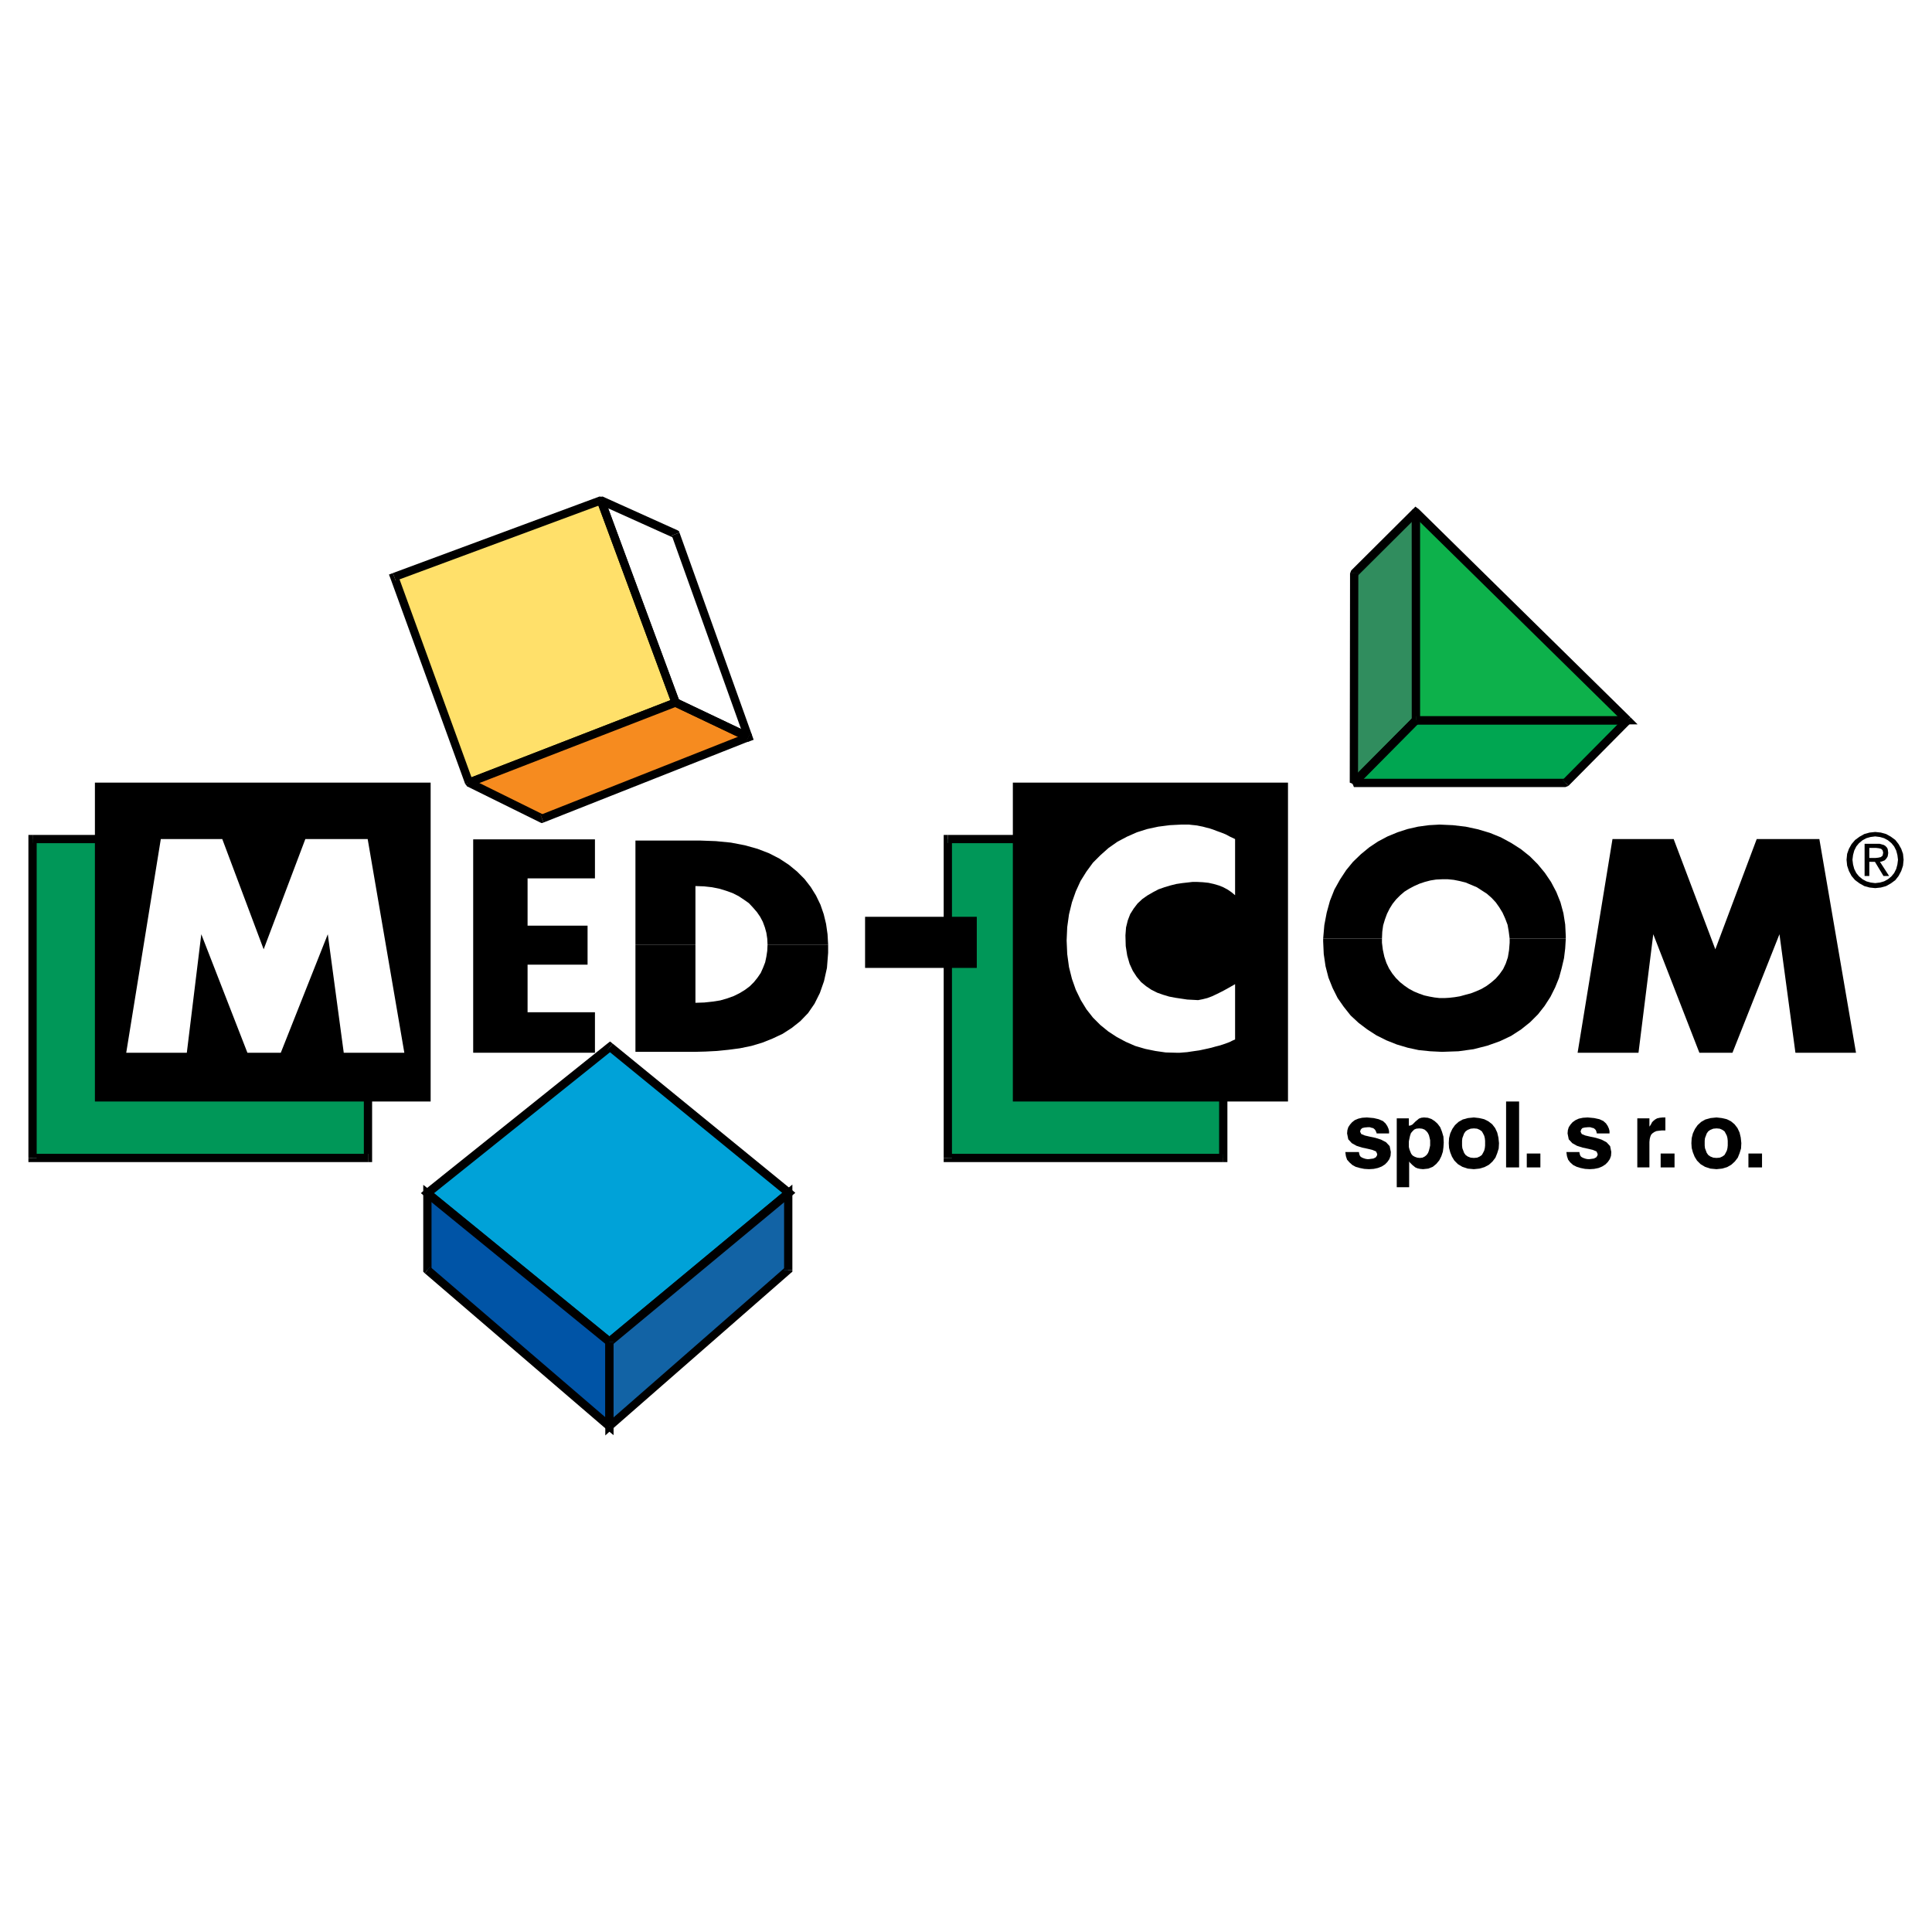 <?xml version="1.0" encoding="utf-8"?>
<!-- Generator: Adobe Illustrator 13.0.0, SVG Export Plug-In . SVG Version: 6.00 Build 14948)  -->
<!DOCTYPE svg PUBLIC "-//W3C//DTD SVG 1.0//EN" "http://www.w3.org/TR/2001/REC-SVG-20010904/DTD/svg10.dtd">
<svg version="1.0" id="Layer_1" xmlns="http://www.w3.org/2000/svg" xmlns:xlink="http://www.w3.org/1999/xlink" x="0px" y="0px"
	 width="192.756px" height="192.756px" viewBox="0 0 192.756 192.756" enable-background="new 0 0 192.756 192.756"
	 xml:space="preserve">
<g>
	<polygon fill-rule="evenodd" clip-rule="evenodd" fill="#FFFFFF" points="0,0 192.756,0 192.756,192.756 0,192.756 0,0 	"/>
	<polygon fill-rule="evenodd" clip-rule="evenodd" fill="#009758" points="122.045,115.528 94.564,115.528 94.564,83.714 
		122.045,83.714 122.045,115.528 	"/>
	<polygon fill-rule="evenodd" clip-rule="evenodd" points="94.152,115.528 94.564,115.941 122.045,115.941 122.045,115.116 
		94.564,115.116 94.978,115.528 94.152,115.528 94.152,115.941 94.564,115.941 94.152,115.528 	"/>
	<polygon fill-rule="evenodd" clip-rule="evenodd" points="94.564,83.301 94.152,83.714 94.152,115.528 94.978,115.528 
		94.978,83.714 94.564,84.126 94.564,83.301 94.152,83.301 94.152,83.714 94.564,83.301 	"/>
	<polygon fill-rule="evenodd" clip-rule="evenodd" points="122.458,83.714 122.045,83.301 94.564,83.301 94.564,84.126 
		122.045,84.126 121.632,83.714 122.458,83.714 122.458,83.301 122.045,83.301 122.458,83.714 	"/>
	<polygon fill-rule="evenodd" clip-rule="evenodd" points="122.045,115.941 122.458,115.528 122.458,83.714 121.632,83.714 
		121.632,115.528 122.045,115.116 122.045,115.941 122.458,115.941 122.458,115.528 122.045,115.941 	"/>
	<polygon fill-rule="evenodd" clip-rule="evenodd" points="128.503,109.897 101.052,109.897 101.052,78.082 128.503,78.082 
		128.503,109.897 	"/>
	<polygon fill-rule="evenodd" clip-rule="evenodd" fill="#009758" points="36.714,115.528 3.248,115.528 3.248,83.714 
		36.714,83.714 36.714,115.528 	"/>
	<polygon fill-rule="evenodd" clip-rule="evenodd" points="2.834,115.528 3.248,115.941 36.714,115.941 36.714,115.116 
		3.248,115.116 3.66,115.528 2.834,115.528 2.834,115.941 3.248,115.941 2.834,115.528 	"/>
	<polygon fill-rule="evenodd" clip-rule="evenodd" points="3.248,83.301 2.834,83.714 2.834,115.528 3.66,115.528 3.66,83.714 
		3.248,84.126 3.248,83.301 2.834,83.301 2.834,83.714 3.248,83.301 	"/>
	<polygon fill-rule="evenodd" clip-rule="evenodd" points="37.126,83.714 36.714,83.301 3.248,83.301 3.248,84.126 36.714,84.126 
		36.301,83.714 37.126,83.714 37.126,83.301 36.714,83.301 37.126,83.714 	"/>
	<polygon fill-rule="evenodd" clip-rule="evenodd" points="36.714,115.941 37.126,115.528 37.126,83.714 36.301,83.714 
		36.301,115.528 36.714,115.116 36.714,115.941 37.126,115.941 37.126,115.528 36.714,115.941 	"/>
	<polygon fill-rule="evenodd" clip-rule="evenodd" points="42.965,109.897 9.469,109.897 9.469,78.082 42.965,78.082 
		42.965,109.897 	"/>
	<polygon fill-rule="evenodd" clip-rule="evenodd" points="132.012,93.65 132.129,92.294 132.365,91.056 132.689,89.876 
		133.132,88.756 133.692,87.753 134.312,86.81 134.989,85.984 135.785,85.218 136.611,84.539 137.495,83.95 138.439,83.449 
		139.441,83.036 140.444,82.711 141.477,82.476 142.567,82.328 143.629,82.269 144.955,82.328 146.224,82.476 147.462,82.741 
		148.642,83.095 149.732,83.537 150.765,84.097 151.737,84.716 152.622,85.424 153.418,86.22 154.126,87.075 154.745,87.989 
		155.275,88.992 155.688,90.024 155.983,91.115 156.16,92.235 156.219,93.415 156.219,93.474 156.219,93.533 156.219,93.591 
		156.219,93.65 150.617,93.65 150.528,92.943 150.41,92.265 150.175,91.646 149.909,91.056 149.585,90.525 149.231,90.024 
		148.818,89.582 148.347,89.168 147.845,88.844 147.344,88.52 146.783,88.284 146.224,88.048 145.634,87.901 145.044,87.783 
		144.454,87.724 143.864,87.724 143.274,87.753 142.715,87.842 142.154,87.989 141.624,88.166 141.093,88.402 140.592,88.667 
		140.12,88.962 139.707,89.316 139.295,89.729 138.94,90.171 138.646,90.643 138.38,91.174 138.174,91.734 137.997,92.324 
		137.908,92.972 137.879,93.65 132.012,93.65 	"/>
	<polygon fill-rule="evenodd" clip-rule="evenodd" points="132.012,93.65 132.012,93.709 132.012,93.769 132.012,93.857 
		132.012,93.916 132.07,95.184 132.247,96.393 132.542,97.543 132.955,98.574 133.456,99.577 134.075,100.462 134.754,101.316 
		135.55,102.054 136.405,102.702 137.318,103.292 138.321,103.794 139.354,104.206 140.444,104.53 141.535,104.767 142.686,104.885 
		143.864,104.943 145.516,104.885 147.02,104.678 148.405,104.324 149.644,103.882 150.765,103.352 151.767,102.702 
		152.651,101.995 153.447,101.199 154.096,100.373 154.686,99.459 155.157,98.516 155.541,97.572 155.807,96.599 156.042,95.596 
		156.16,94.624 156.219,93.65 150.617,93.65 150.617,93.769 150.617,93.857 150.617,93.945 150.617,94.063 150.558,94.8 
		150.44,95.508 150.233,96.127 149.968,96.688 149.614,97.189 149.231,97.631 148.789,98.015 148.316,98.368 147.815,98.663 
		147.285,98.899 146.754,99.105 146.194,99.253 145.663,99.4 145.133,99.488 144.602,99.548 144.13,99.577 143.629,99.577 
		143.128,99.519 142.626,99.43 142.096,99.312 141.594,99.135 141.093,98.929 140.592,98.663 140.12,98.339 139.678,97.985 
		139.265,97.572 138.911,97.13 138.587,96.628 138.321,96.068 138.115,95.449 137.968,94.771 137.879,94.063 137.879,93.945 
		137.879,93.857 137.879,93.769 137.879,93.65 132.012,93.65 	"/>
	<polygon fill-rule="evenodd" clip-rule="evenodd" fill="#FFFFFF" points="123.225,98.191 122.812,98.427 122.34,98.692 
		121.897,98.929 121.426,99.164 120.925,99.4 120.453,99.577 119.981,99.695 119.539,99.783 119.009,99.754 118.448,99.725 
		117.858,99.636 117.269,99.548 116.649,99.43 116.06,99.253 115.47,99.047 114.88,98.752 114.35,98.397 113.848,97.985 
		113.406,97.454 113.022,96.864 112.698,96.157 112.462,95.331 112.314,94.388 112.285,93.326 112.345,92.53 112.521,91.822 
		112.758,91.203 113.111,90.643 113.494,90.142 113.966,89.699 114.468,89.346 115.027,89.021 115.588,88.727 116.178,88.52 
		116.768,88.343 117.356,88.196 117.946,88.107 118.478,88.048 118.979,87.989 119.421,87.989 120.011,88.019 120.571,88.078 
		121.102,88.196 121.603,88.343 122.045,88.52 122.487,88.756 122.871,89.021 123.225,89.316 123.225,83.714 122.724,83.478 
		122.281,83.242 121.839,83.065 121.426,82.917 121.043,82.77 120.688,82.652 120.335,82.564 120.011,82.476 119.716,82.417 
		119.421,82.357 119.155,82.328 118.86,82.298 118.625,82.269 118.359,82.269 118.094,82.269 117.858,82.269 116.708,82.328 
		115.559,82.476 114.468,82.711 113.436,83.036 112.433,83.478 111.489,83.979 110.604,84.598 109.809,85.306 109.042,86.073 
		108.394,86.957 107.804,87.901 107.332,88.933 106.948,90.024 106.653,91.233 106.477,92.5 106.418,93.827 106.477,95.184 
		106.653,96.481 106.948,97.66 107.332,98.752 107.833,99.783 108.394,100.697 109.042,101.523 109.779,102.261 110.575,102.909 
		111.431,103.47 112.314,103.941 113.259,104.354 114.261,104.648 115.264,104.854 116.296,105.003 117.356,105.032 
		117.711,105.032 118.064,105.003 118.448,104.973 118.831,104.914 119.244,104.854 119.657,104.796 120.069,104.708 
		120.482,104.619 120.866,104.53 121.278,104.413 121.632,104.324 122.016,104.206 122.34,104.089 122.664,103.971 122.959,103.823 
		123.225,103.705 123.225,98.191 	"/>
	<polygon fill-rule="evenodd" clip-rule="evenodd" points="86.309,91.469 86.309,96.569 97.454,96.569 97.454,91.469 86.309,91.469 
			"/>
	<polygon fill-rule="evenodd" clip-rule="evenodd" points="63.398,94.24 63.398,83.861 63.811,83.861 64.224,83.861 64.666,83.861 
		65.138,83.861 65.609,83.861 66.082,83.861 66.553,83.861 66.996,83.861 67.438,83.861 67.88,83.861 68.293,83.861 68.676,83.861 
		69.03,83.861 69.325,83.861 69.59,83.861 69.826,83.861 71.418,83.92 72.922,84.067 74.308,84.333 75.576,84.687 76.726,85.129 
		77.758,85.66 78.701,86.279 79.527,86.957 80.264,87.694 80.883,88.491 81.414,89.346 81.856,90.26 82.181,91.203 82.417,92.176 
		82.564,93.208 82.623,94.24 76.578,94.24 76.549,93.65 76.46,93.061 76.313,92.53 76.106,91.97 75.841,91.469 75.517,90.997 
		75.133,90.555 74.721,90.112 74.22,89.758 73.688,89.405 73.099,89.109 72.45,88.874 71.772,88.667 71.035,88.52 70.239,88.432 
		69.384,88.402 69.384,94.24 63.398,94.24 	"/>
	<polygon fill-rule="evenodd" clip-rule="evenodd" points="63.398,94.24 63.398,104.943 69.266,104.943 70.386,104.914 
		71.536,104.854 72.686,104.737 73.807,104.59 74.957,104.354 76.047,104.029 77.08,103.617 78.082,103.145 78.996,102.556 
		79.851,101.877 80.618,101.081 81.267,100.138 81.797,99.076 82.21,97.896 82.505,96.569 82.623,95.066 82.623,94.859 
		82.623,94.683 82.623,94.535 82.623,94.417 82.623,94.358 82.623,94.329 82.623,94.27 82.623,94.24 76.578,94.24 76.578,94.24 
		76.549,94.859 76.46,95.449 76.342,96.009 76.136,96.54 75.9,97.07 75.576,97.543 75.222,97.985 74.809,98.397 74.337,98.752 
		73.807,99.076 73.217,99.371 72.568,99.606 71.86,99.812 71.094,99.931 70.268,100.02 69.384,100.049 69.384,94.24 63.398,94.24 	
		"/>
	<polygon fill-rule="evenodd" clip-rule="evenodd" points="47.21,83.743 47.21,105.032 59.358,105.032 59.358,100.992 
		52.636,100.992 52.636,96.245 58.622,96.245 58.622,92.353 52.636,92.353 52.636,87.635 59.358,87.635 59.358,83.743 47.21,83.743 
			"/>
	<polygon fill-rule="evenodd" clip-rule="evenodd" fill="#FFFFFF" points="16.044,83.714 12.594,105.032 18.639,105.032 
		20.083,93.208 24.684,105.032 28.015,105.032 32.704,93.208 34.296,105.032 40.34,105.032 36.684,83.714 30.463,83.714 
		26.305,94.712 26.305,94.712 22.177,83.714 16.044,83.714 	"/>
	<polygon fill-rule="evenodd" clip-rule="evenodd" points="160.878,83.714 157.398,105.032 163.473,105.032 164.947,93.208 
		169.547,105.032 172.849,105.032 177.537,93.208 179.13,105.032 185.174,105.032 181.518,83.714 175.267,83.714 171.139,94.712 
		171.139,94.712 166.981,83.714 160.878,83.714 	"/>
	<polygon fill-rule="evenodd" clip-rule="evenodd" points="174.441,116.473 175.798,116.473 175.798,115.087 174.441,115.087 
		174.441,116.473 	"/>
	<polygon fill-rule="evenodd" clip-rule="evenodd" points="168.75,114.055 168.78,114.526 168.898,114.969 169.075,115.411 
		169.311,115.794 169.665,116.148 170.106,116.413 170.638,116.591 171.257,116.649 171.817,116.591 172.318,116.443 
		172.731,116.207 173.085,115.883 173.38,115.499 173.557,115.057 173.704,114.585 173.733,114.055 173.675,113.494 
		173.557,112.993 173.351,112.551 173.056,112.167 172.701,111.873 172.289,111.666 171.787,111.549 171.257,111.489 
		170.667,111.549 170.136,111.695 169.724,111.932 169.37,112.256 169.104,112.639 168.898,113.082 168.78,113.554 168.75,114.055 	
		"/>
	<polygon fill-rule="evenodd" clip-rule="evenodd" points="165.684,116.473 167.069,116.473 167.069,115.087 165.684,115.087 
		165.684,116.473 	"/>
	<polygon fill-rule="evenodd" clip-rule="evenodd" points="163.354,116.473 164.563,116.473 164.563,113.937 164.593,113.642 
		164.652,113.406 164.74,113.199 164.888,113.052 165.064,112.935 165.271,112.846 165.507,112.816 165.772,112.787 
		165.861,112.787 165.979,112.787 166.067,112.787 166.156,112.787 166.156,111.489 166.097,111.489 166.038,111.489 
		165.949,111.489 165.891,111.489 165.596,111.519 165.33,111.578 165.124,111.695 164.977,111.813 164.829,111.961 164.74,112.138 
		164.652,112.285 164.563,112.403 164.563,112.462 164.563,111.578 163.354,111.578 163.354,116.473 	"/>
	<polygon fill-rule="evenodd" clip-rule="evenodd" points="156.278,114.939 156.337,115.352 156.455,115.706 156.661,115.972 
		156.956,116.236 157.31,116.413 157.693,116.531 158.136,116.62 158.607,116.649 159.05,116.62 159.492,116.531 159.846,116.384 
		160.17,116.178 160.406,115.941 160.612,115.646 160.73,115.322 160.76,114.939 160.642,114.35 160.288,113.966 159.787,113.701 
		159.227,113.523 158.666,113.406 158.165,113.288 157.812,113.141 157.693,112.904 157.752,112.698 157.87,112.551 
		158.106,112.492 158.431,112.462 158.666,112.462 158.844,112.521 158.991,112.551 159.108,112.639 159.197,112.728 
		159.256,112.846 159.285,112.964 159.315,113.082 160.583,113.082 160.583,112.846 160.524,112.609 160.406,112.345 
		160.229,112.079 159.964,111.843 159.581,111.666 159.05,111.549 158.401,111.489 157.929,111.519 157.517,111.607 
		157.192,111.755 156.897,111.961 156.691,112.197 156.514,112.462 156.426,112.757 156.396,113.082 156.514,113.671 
		156.868,114.055 157.34,114.319 157.899,114.497 158.46,114.615 158.932,114.732 159.285,114.88 159.403,115.146 159.374,115.293 
		159.256,115.47 159.021,115.588 158.607,115.646 158.401,115.646 158.225,115.617 158.048,115.559 157.899,115.499 
		157.752,115.411 157.664,115.293 157.604,115.116 157.575,114.939 156.278,114.939 	"/>
	<polygon fill-rule="evenodd" clip-rule="evenodd" points="152.327,116.473 153.684,116.473 153.684,115.087 152.327,115.087 
		152.327,116.473 	"/>
	<polygon fill-rule="evenodd" clip-rule="evenodd" points="150.263,116.473 151.561,116.473 151.561,109.897 150.263,109.897 
		150.263,116.473 	"/>
	<polygon fill-rule="evenodd" clip-rule="evenodd" points="144.543,114.055 144.572,114.526 144.69,114.969 144.867,115.411 
		145.103,115.794 145.457,116.148 145.899,116.413 146.43,116.591 147.049,116.649 147.609,116.591 148.11,116.443 148.553,116.207 
		148.907,115.883 149.201,115.499 149.378,115.057 149.525,114.585 149.556,114.055 149.496,113.494 149.378,112.993 
		149.172,112.551 148.877,112.167 148.494,111.873 148.081,111.666 147.58,111.549 147.049,111.489 146.459,111.549 
		145.929,111.695 145.516,111.932 145.162,112.256 144.896,112.639 144.69,113.082 144.572,113.554 144.543,114.055 	"/>
	<polygon fill-rule="evenodd" clip-rule="evenodd" points="139.354,113.671 139.354,118.448 140.592,118.448 140.592,115.883 
		140.592,115.883 140.68,116.001 140.798,116.118 140.916,116.236 141.063,116.354 141.211,116.473 141.417,116.561 141.683,116.62 
		141.978,116.649 142.509,116.591 142.95,116.413 143.305,116.118 143.599,115.765 143.806,115.352 143.953,114.91 144.012,114.468 
		144.042,113.995 144.012,113.406 143.864,112.904 143.688,112.462 143.422,112.108 143.128,111.843 142.803,111.637 
		142.449,111.519 142.065,111.489 141.801,111.519 141.564,111.607 141.388,111.755 141.211,111.902 141.063,112.05 
		140.916,112.197 140.739,112.285 140.562,112.314 140.562,112.314 140.562,111.578 139.354,111.578 139.354,113.671 	"/>
	<polygon fill-rule="evenodd" clip-rule="evenodd" points="134.223,114.939 134.281,115.352 134.399,115.706 134.636,115.972 
		134.931,116.236 135.255,116.413 135.668,116.531 136.109,116.62 136.582,116.649 137.054,116.62 137.466,116.531 137.85,116.384 
		138.174,116.178 138.41,115.941 138.616,115.646 138.734,115.322 138.764,114.939 138.646,114.35 138.292,113.966 137.791,113.701 
		137.23,113.523 136.67,113.406 136.169,113.288 135.814,113.141 135.697,112.904 135.756,112.698 135.903,112.551 136.14,112.492 
		136.464,112.462 136.67,112.462 136.847,112.521 136.994,112.551 137.112,112.639 137.201,112.728 137.26,112.846 137.318,112.964 
		137.349,113.082 138.587,113.082 138.587,112.846 138.527,112.609 138.41,112.345 138.232,112.079 137.968,111.843 
		137.555,111.666 137.054,111.549 136.375,111.489 135.903,111.519 135.521,111.607 135.166,111.755 134.901,111.961 
		134.694,112.197 134.518,112.462 134.429,112.757 134.399,113.082 134.518,113.671 134.871,114.055 135.343,114.319 
		135.903,114.497 136.464,114.615 136.936,114.732 137.289,114.88 137.407,115.146 137.378,115.293 137.26,115.47 137.023,115.588 
		136.582,115.646 136.405,115.646 136.228,115.617 136.051,115.559 135.903,115.499 135.756,115.411 135.668,115.293 
		135.608,115.116 135.579,114.939 134.223,114.939 	"/>
	<polygon fill-rule="evenodd" clip-rule="evenodd" fill="#FFE06A" points="39.338,57.56 59.948,49.923 67.408,70.091 46.798,78.082 
		39.338,57.56 	"/>
	<polygon fill-rule="evenodd" clip-rule="evenodd" points="60.332,49.776 59.801,49.54 39.19,57.177 39.485,57.943 60.096,50.307 
		59.565,50.071 60.332,49.776 60.155,49.569 59.801,49.54 60.332,49.776 	"/>
	<polygon fill-rule="evenodd" clip-rule="evenodd" points="67.556,70.475 67.792,69.944 60.332,49.776 59.565,50.071 67.025,70.239 
		67.261,69.708 67.556,70.475 67.939,70.327 67.792,69.944 67.556,70.475 	"/>
	<polygon fill-rule="evenodd" clip-rule="evenodd" points="46.415,78.229 46.945,78.465 67.556,70.475 67.261,69.708 46.65,77.699 
		47.181,77.935 46.415,78.229 46.65,78.495 46.945,78.465 46.415,78.229 	"/>
	<polygon fill-rule="evenodd" clip-rule="evenodd" points="39.19,57.177 38.955,57.708 46.415,78.229 47.181,77.935 39.721,57.413 
		39.485,57.943 39.19,57.177 38.807,57.324 38.955,57.708 39.19,57.177 	"/>
	<polygon fill-rule="evenodd" clip-rule="evenodd" fill="#00A2D8" points="42.641,119.038 60.862,104.442 78.701,119.008 
		60.803,133.869 42.641,119.038 	"/>
	<polygon fill-rule="evenodd" clip-rule="evenodd" points="61.127,104.118 60.597,104.118 42.375,118.713 42.906,119.362 
		61.127,104.767 60.597,104.767 61.127,104.118 60.862,103.911 60.597,104.118 61.127,104.118 	"/>
	<polygon fill-rule="evenodd" clip-rule="evenodd" points="78.967,119.333 78.967,118.684 61.127,104.118 60.597,104.767 
		78.436,119.333 78.436,118.684 78.967,119.333 79.35,119.008 78.967,118.684 78.967,119.333 	"/>
	<polygon fill-rule="evenodd" clip-rule="evenodd" points="60.538,134.193 61.069,134.193 78.967,119.333 78.436,118.684 
		60.538,133.545 61.069,133.545 60.538,134.193 60.803,134.399 61.069,134.193 60.538,134.193 	"/>
	<polygon fill-rule="evenodd" clip-rule="evenodd" points="42.375,118.713 42.375,119.362 60.538,134.193 61.069,133.545 
		42.906,118.713 42.906,119.362 42.375,118.713 41.992,119.038 42.375,119.362 42.375,118.713 	"/>
	<polygon fill-rule="evenodd" clip-rule="evenodd" fill="#308D5E" points="141.27,51.073 135.107,57.206 135.078,78.082 
		141.3,71.831 141.27,51.073 	"/>
	<polygon fill-rule="evenodd" clip-rule="evenodd" points="135.521,57.206 135.402,57.501 141.564,51.368 140.976,50.778 
		134.812,56.912 134.694,57.206 135.521,57.206 	"/>
	<polygon fill-rule="evenodd" clip-rule="evenodd" points="134.783,77.787 135.49,78.082 135.521,57.206 134.694,57.206 
		134.665,78.082 135.373,78.377 134.783,77.787 	"/>
	<polygon fill-rule="evenodd" clip-rule="evenodd" points="140.887,71.831 141.005,71.536 134.783,77.787 135.373,78.377 
		141.594,72.126 141.712,71.831 140.887,71.831 	"/>
	<polygon fill-rule="evenodd" clip-rule="evenodd" points="141.564,51.368 140.857,51.073 140.887,71.831 141.712,71.831 
		141.683,51.073 140.976,50.778 141.564,51.368 	"/>
	<polygon fill-rule="evenodd" clip-rule="evenodd" fill="#00A651" points="141.27,71.86 135.078,78.111 156.189,78.111 
		162.382,71.86 141.27,71.86 	"/>
	<polygon fill-rule="evenodd" clip-rule="evenodd" points="135.078,77.699 135.373,78.406 141.564,72.155 140.976,71.566 
		134.783,77.816 135.078,78.524 135.078,77.699 	"/>
	<polygon fill-rule="evenodd" clip-rule="evenodd" points="155.895,77.816 156.189,77.699 135.078,77.699 135.078,78.524 
		156.189,78.524 156.484,78.406 155.895,77.816 	"/>
	<polygon fill-rule="evenodd" clip-rule="evenodd" points="162.382,72.273 162.087,71.566 155.895,77.816 156.484,78.406 
		162.677,72.155 162.382,71.448 162.382,72.273 	"/>
	<polygon fill-rule="evenodd" clip-rule="evenodd" points="141.564,72.155 141.27,72.273 162.382,72.273 162.382,71.448 
		141.27,71.448 140.976,71.566 141.564,72.155 	"/>
	<polygon fill-rule="evenodd" clip-rule="evenodd" points="141.27,71.448 141.683,71.86 141.683,51.014 140.857,51.014 
		140.857,71.86 141.27,72.273 140.857,71.86 140.857,72.273 141.27,72.273 141.27,71.448 	"/>
	<polygon fill-rule="evenodd" clip-rule="evenodd" points="162.382,71.86 162.382,71.448 141.27,71.448 141.27,72.273 
		162.382,72.273 162.382,71.86 	"/>
	<polygon fill-rule="evenodd" clip-rule="evenodd" fill="#0DB14B" points="141.27,51.103 141.27,71.86 162.382,71.86 141.27,51.103 
			"/>
	<polygon fill-rule="evenodd" clip-rule="evenodd" points="141.27,71.448 141.683,71.86 141.683,51.103 140.857,51.103 
		140.857,71.86 141.27,72.273 140.857,71.86 140.857,72.273 141.27,72.273 141.27,71.448 	"/>
	<polygon fill-rule="evenodd" clip-rule="evenodd" points="162.087,72.155 162.382,71.448 141.27,71.448 141.27,72.273 
		162.382,72.273 162.677,71.566 162.382,72.273 163.384,72.273 162.677,71.566 162.087,72.155 	"/>
	<polygon fill-rule="evenodd" clip-rule="evenodd" points="141.683,51.103 140.976,51.397 162.087,72.155 162.677,71.566 
		141.564,50.808 140.857,50.926 141.564,50.808 141.211,50.542 140.857,50.926 141.683,51.103 	"/>
	<polygon fill-rule="evenodd" clip-rule="evenodd" fill="#F68B1F" points="46.798,78.082 54.081,81.679 74.662,73.541 
		67.408,70.091 46.798,78.082 	"/>
	<polygon fill-rule="evenodd" clip-rule="evenodd" points="53.934,81.296 54.258,81.296 46.975,77.699 46.621,78.465 53.904,82.062 
		54.228,82.062 53.904,82.062 54.051,82.122 54.228,82.062 53.934,81.296 	"/>
	<polygon fill-rule="evenodd" clip-rule="evenodd" points="74.485,73.925 74.514,73.158 53.934,81.296 54.228,82.062 74.809,73.925 
		74.838,73.158 74.809,73.925 75.016,73.246 74.838,73.158 74.485,73.925 	"/>
	<polygon fill-rule="evenodd" clip-rule="evenodd" points="67.556,70.475 67.231,70.475 74.485,73.925 74.838,73.158 67.585,69.708 
		67.261,69.708 67.585,69.708 67.438,69.649 67.261,69.708 67.556,70.475 	"/>
	<polygon fill-rule="evenodd" clip-rule="evenodd" points="46.975,77.699 46.945,78.465 67.556,70.475 67.261,69.708 46.65,77.699 
		46.621,78.465 46.65,77.699 46.621,78.465 46.975,77.699 	"/>
	<polygon fill-rule="evenodd" clip-rule="evenodd" points="67.792,53.137 67.585,52.901 60.125,49.54 59.771,50.307 67.231,53.668 
		67.025,53.432 67.792,53.137 67.732,52.99 67.585,52.901 67.792,53.137 	"/>
	<polygon fill-rule="evenodd" clip-rule="evenodd" points="74.485,73.925 75.045,73.394 67.792,53.137 67.025,53.432 74.278,73.688 
		74.838,73.158 74.485,73.925 74.632,74.013 75.192,73.807 75.045,73.394 74.485,73.925 	"/>
	<polygon fill-rule="evenodd" clip-rule="evenodd" points="67.025,70.239 67.231,70.475 74.485,73.925 74.838,73.158 67.585,69.708 
		67.792,69.944 67.025,70.239 67.084,70.386 67.231,70.475 67.025,70.239 	"/>
	<polygon fill-rule="evenodd" clip-rule="evenodd" points="60.125,49.54 59.565,50.071 67.025,70.239 67.792,69.944 60.332,49.776 
		59.771,50.307 60.125,49.54 59.536,49.717 59.565,50.071 60.125,49.54 	"/>
	<polygon fill-rule="evenodd" clip-rule="evenodd" fill="#0054A6" points="42.641,119.067 42.641,126.704 60.803,142.302 
		60.803,133.869 42.641,119.067 	"/>
	<polygon fill-rule="evenodd" clip-rule="evenodd" points="42.906,126.38 43.053,126.704 43.053,119.067 42.228,119.067 
		42.228,126.704 42.375,127.028 42.228,126.704 42.228,126.881 42.375,127.028 42.906,126.38 	"/>
	<polygon fill-rule="evenodd" clip-rule="evenodd" points="60.391,142.302 61.069,141.978 42.906,126.38 42.375,127.028 
		60.538,142.626 61.216,142.302 60.538,142.626 61.216,143.187 61.216,142.302 60.391,142.302 	"/>
	<polygon fill-rule="evenodd" clip-rule="evenodd" points="60.538,134.193 60.391,133.869 60.391,142.302 61.216,142.302 
		61.216,133.869 61.069,133.545 61.216,133.869 61.216,133.662 61.069,133.545 60.538,134.193 	"/>
	<polygon fill-rule="evenodd" clip-rule="evenodd" points="43.053,119.067 42.375,119.392 60.538,134.193 61.069,133.545 
		42.906,118.743 42.228,119.067 42.906,118.743 42.228,118.212 42.228,119.067 43.053,119.067 	"/>
	<polygon fill-rule="evenodd" clip-rule="evenodd" fill="#1263A5" points="78.643,126.704 78.643,119.067 60.803,133.869 
		60.803,142.302 78.643,126.704 	"/>
	<polygon fill-rule="evenodd" clip-rule="evenodd" points="78.908,119.392 78.229,119.067 78.229,126.704 79.055,126.704 
		79.055,119.067 78.377,118.743 79.055,119.067 79.055,118.183 78.377,118.743 78.908,119.392 	"/>
	<polygon fill-rule="evenodd" clip-rule="evenodd" points="61.216,133.869 61.069,134.193 78.908,119.392 78.377,118.743 
		60.538,133.545 60.391,133.869 60.538,133.545 60.391,133.662 60.391,133.869 61.216,133.869 	"/>
	<polygon fill-rule="evenodd" clip-rule="evenodd" points="60.538,142.007 61.216,142.302 61.216,133.869 60.391,133.869 
		60.391,142.302 61.069,142.597 60.391,142.302 60.391,143.216 61.069,142.597 60.538,142.007 	"/>
	<polygon fill-rule="evenodd" clip-rule="evenodd" points="78.229,126.704 78.377,126.409 60.538,142.007 61.069,142.597 
		78.908,126.999 79.055,126.704 78.908,126.999 79.055,126.881 79.055,126.704 78.229,126.704 	"/>
	<polygon fill-rule="evenodd" clip-rule="evenodd" fill="#FFFFFF" points="172.377,114.055 172.377,114.29 172.348,114.556 
		172.289,114.792 172.171,115.027 172.053,115.234 171.847,115.382 171.581,115.499 171.257,115.528 170.933,115.499 
		170.638,115.382 170.431,115.234 170.283,115.027 170.195,114.792 170.106,114.556 170.077,114.29 170.077,114.055 
		170.077,113.818 170.106,113.554 170.195,113.317 170.283,113.082 170.431,112.875 170.638,112.728 170.933,112.609 
		171.257,112.58 171.581,112.609 171.847,112.728 172.053,112.875 172.171,113.082 172.289,113.317 172.348,113.554 
		172.377,113.818 172.377,114.055 	"/>
	<polygon fill-rule="evenodd" clip-rule="evenodd" fill="#FFFFFF" points="148.169,114.055 148.169,114.29 148.14,114.556 
		148.081,114.792 147.963,115.027 147.845,115.234 147.639,115.382 147.373,115.499 147.049,115.528 146.725,115.499 
		146.43,115.382 146.224,115.234 146.076,115.027 145.987,114.792 145.899,114.556 145.87,114.29 145.87,114.055 145.87,113.818 
		145.899,113.554 145.987,113.317 146.076,113.082 146.224,112.875 146.43,112.728 146.725,112.609 147.049,112.58 147.373,112.609 
		147.639,112.728 147.845,112.875 147.963,113.082 148.081,113.317 148.14,113.554 148.169,113.818 148.169,114.055 	"/>
	<polygon fill-rule="evenodd" clip-rule="evenodd" fill="#FFFFFF" points="140.562,114.173 140.562,113.878 140.621,113.583 
		140.68,113.317 140.769,113.052 140.916,112.875 141.093,112.698 141.3,112.609 141.594,112.58 141.889,112.609 142.125,112.698 
		142.302,112.846 142.449,113.022 142.567,113.259 142.626,113.494 142.686,113.76 142.686,114.055 142.686,114.29 142.626,114.556 
		142.567,114.792 142.479,115.027 142.331,115.234 142.154,115.382 141.919,115.499 141.653,115.528 141.388,115.499 
		141.152,115.411 140.945,115.293 140.798,115.116 140.71,114.91 140.621,114.674 140.562,114.438 140.562,114.173 	"/>
	<path fill-rule="evenodd" clip-rule="evenodd" d="M187.091,88.608l0.561-0.059l0.53-0.147l0.472-0.266l0.442-0.324l0.324-0.413
		l0.266-0.501l0.177-0.531l0.059-0.59l-0.059-0.59l-0.177-0.501l-0.266-0.472l-0.324-0.413l-0.442-0.324l-0.472-0.265l-0.53-0.148
		l-0.561-0.059l-0.561,0.059l-0.531,0.148l-0.471,0.265l-0.442,0.324l-0.354,0.413l-0.265,0.472l-0.178,0.501l-0.059,0.59
		l0.059,0.59l0.178,0.531l0.265,0.501l0.354,0.413l0.442,0.324l0.471,0.266l0.531,0.147L187.091,88.608L187.091,88.608z
		 M184.82,85.778l0.059-0.472l0.118-0.442l0.206-0.413l0.266-0.324l0.354-0.294l0.384-0.207l0.413-0.118l0.472-0.059l0.472,0.059
		l0.413,0.118l0.383,0.207l0.354,0.294l0.266,0.324l0.207,0.413l0.117,0.442l0.06,0.472l-0.06,0.472l-0.117,0.442l-0.207,0.413
		l-0.266,0.324l-0.354,0.295l-0.383,0.207l-0.413,0.118l-0.472,0.059l-0.472-0.059l-0.413-0.118l-0.384-0.207l-0.354-0.295
		l-0.266-0.324l-0.206-0.413l-0.118-0.442L184.82,85.778L184.82,85.778z M186.501,85.984h0.561l0.854,1.415h0.561l-0.914-1.415
		l0.177-0.03l0.147-0.059l0.147-0.059l0.118-0.118l0.088-0.118l0.089-0.147l0.029-0.147l0.029-0.207l-0.029-0.236l-0.029-0.177
		l-0.089-0.148l-0.147-0.147l-0.147-0.088l-0.206-0.059l-0.207-0.059h-0.265h-1.238v3.214h0.472V85.984L186.501,85.984z
		 M186.501,85.601v-1.003h0.678l0.266,0.03l0.236,0.059l0.147,0.147l0.059,0.236l-0.059,0.295l-0.177,0.147l-0.266,0.059
		l-0.295,0.03H186.501L186.501,85.601z"/>
</g>
</svg>
